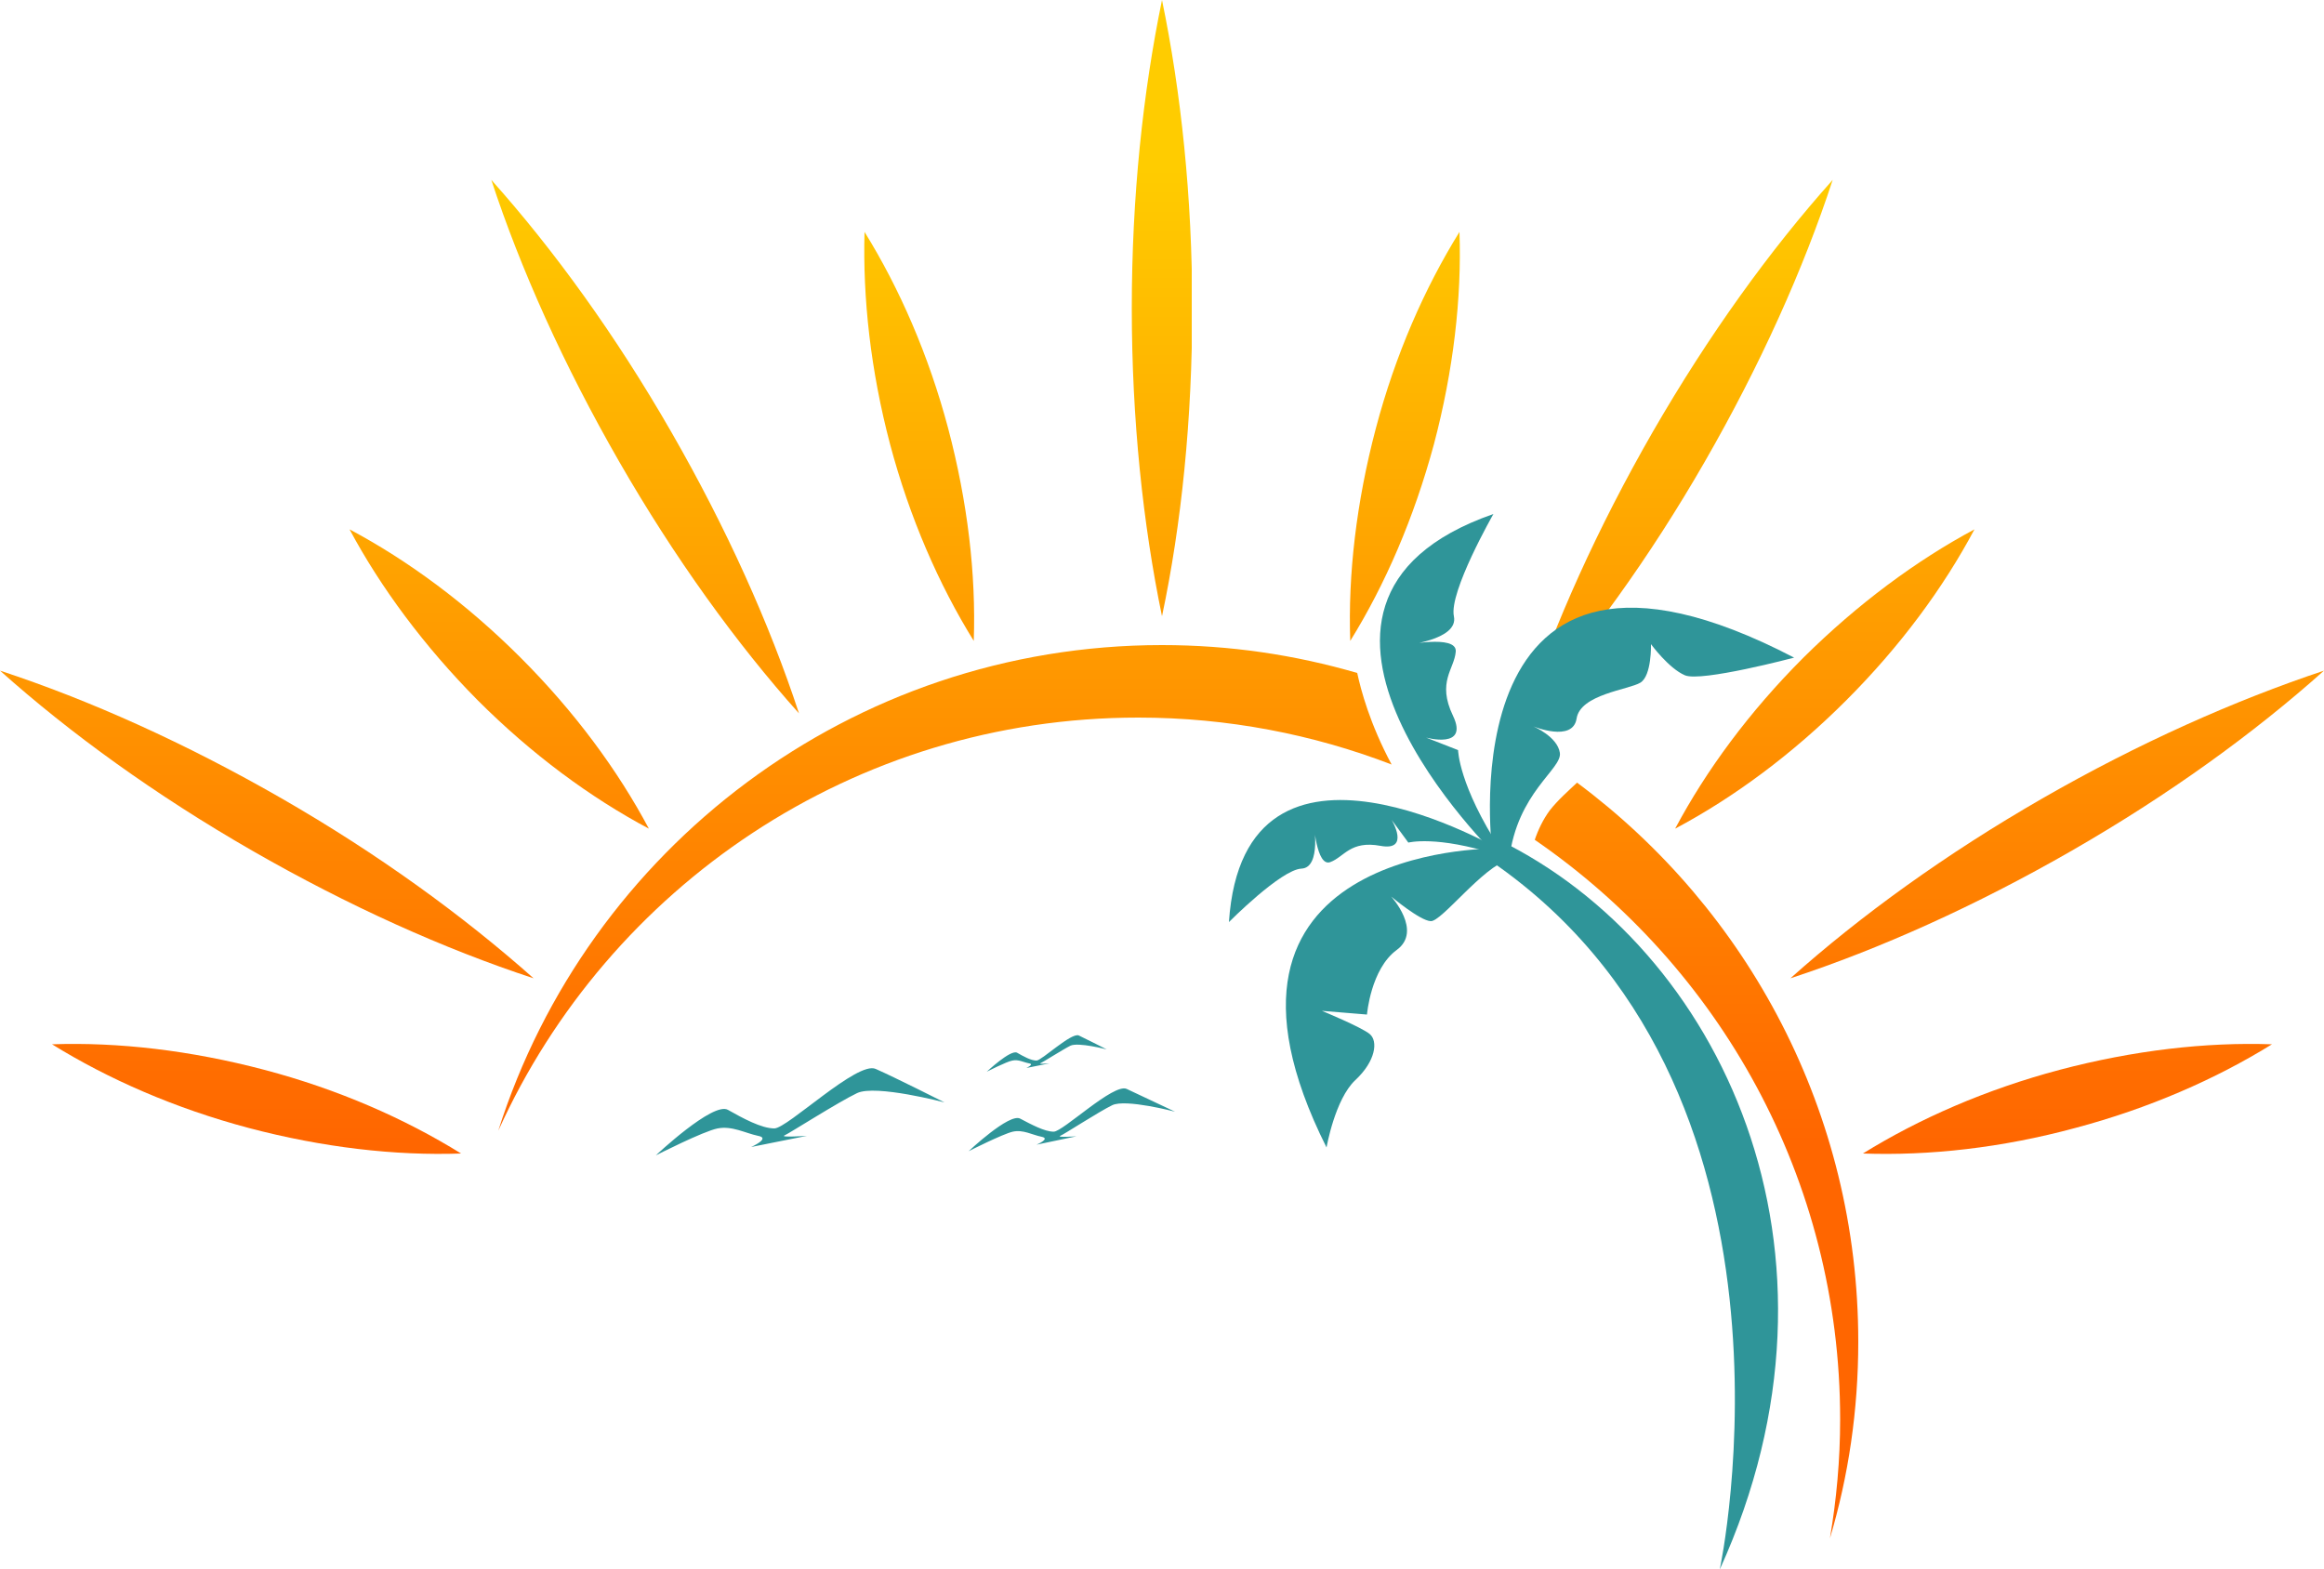 <?xml version="1.0" encoding="UTF-8"?><svg xmlns="http://www.w3.org/2000/svg" xmlns:xlink="http://www.w3.org/1999/xlink" height="337.7" preserveAspectRatio="xMidYMid meet" version="1.0" viewBox="0.0 0.0 500.0 337.7" width="500.0" zoomAndPan="magnify"><g><g><defs><g id="change1_7"><path d="M339.3,168.4c36.7,27.3,60.5,71,60.5,120.3c0,14.7-2.1,28.9-6.1,42.3c1.4-8.3,2.2-16.8,2.2-25.6 c0-51.8-26-97.4-65.7-124.7c0.7-2.1,1.8-4.4,3.2-6.3C335.2,172.1,337.5,170.1,339.3,168.4 M250,138.8c14.6,0,28.6,2.1,42,6 c0.8,3.7,2.7,10.9,7.4,19.7c-16.9-6.5-35.3-10.1-54.5-10.1c-61.3,0-114,36.5-137.7,88.9C126.4,182.7,183.1,138.8,250,138.8z" id="a"/></g></defs><clipPath id="b"><use overflow="visible" xlink:actuate="onLoad" xlink:href="#a" xlink:show="embed" xlink:type="simple" xmlns:xlink="http://www.w3.org/1999/xlink"/></clipPath><linearGradient gradientUnits="userSpaceOnUse" id="c" x1="253.507" x2="253.507" xlink:actuate="onLoad" xlink:show="other" xlink:type="simple" xmlns:xlink="http://www.w3.org/1999/xlink" y1="36.267" y2="245.846"><stop offset="0" stop-color="#fc0"/><stop offset="1" stop-color="#f60"/></linearGradient><path clip-path="url(#b)" d="M107.2 138.8H399.9V331H107.2z" fill="url(#c)"/></g><g><defs><g id="change1_4"><path d="M250,0c4.1,19.8,6.5,42.4,6.5,66.3c0,23.9-2.3,46.4-6.5,66.3c-4.1-19.8-6.5-42.4-6.5-66.3 C243.5,42.4,245.9,19.8,250,0" id="d"/></g></defs><clipPath id="e"><use overflow="visible" xlink:actuate="onLoad" xlink:href="#d" xlink:show="embed" xlink:type="simple" xmlns:xlink="http://www.w3.org/1999/xlink"/></clipPath><linearGradient gradientUnits="userSpaceOnUse" id="f" x1="249.999" x2="249.999" xlink:actuate="onLoad" xlink:show="other" xlink:type="simple" xmlns:xlink="http://www.w3.org/1999/xlink" y1="36.267" y2="245.846"><stop offset="0" stop-color="#fc0"/><stop offset="1" stop-color="#f60"/></linearGradient><path clip-path="url(#e)" d="M243.5 0H256.4V132.5H243.5z" fill="url(#f)"/></g><g><defs><g id="change1_1"><path d="M105.7,38.7c13.5,15.1,26.8,33.5,38.7,54.2c11.9,20.7,21.2,41.4,27.5,60.6 c-13.5-15.1-26.8-33.5-38.7-54.2C121.3,78.6,112,57.9,105.7,38.7" id="g"/></g></defs><clipPath id="h"><use overflow="visible" xlink:actuate="onLoad" xlink:href="#g" xlink:show="embed" xlink:type="simple" xmlns:xlink="http://www.w3.org/1999/xlink"/></clipPath><linearGradient gradientUnits="userSpaceOnUse" id="i" x1="138.799" x2="138.799" xlink:actuate="onLoad" xlink:show="other" xlink:type="simple" xmlns:xlink="http://www.w3.org/1999/xlink" y1="36.267" y2="245.847"><stop offset="0" stop-color="#fc0"/><stop offset="1" stop-color="#f60"/></linearGradient><path clip-path="url(#h)" d="M105.7 38.7H172V153.5H105.7z" fill="url(#i)"/></g><g><defs><g id="change1_10"><path d="M0,144.3c19.2,6.3,39.9,15.6,60.6,27.5c20.7,11.9,39,25.2,54.2,38.7c-19.2-6.3-39.9-15.6-60.6-27.5 C33.5,171.1,15.1,157.8,0,144.3" id="j"/></g></defs><clipPath id="k"><use overflow="visible" xlink:actuate="onLoad" xlink:href="#j" xlink:show="embed" xlink:type="simple" xmlns:xlink="http://www.w3.org/1999/xlink"/></clipPath><linearGradient gradientUnits="userSpaceOnUse" id="l" x1="57.395" x2="57.395" xlink:actuate="onLoad" xlink:show="other" xlink:type="simple" xmlns:xlink="http://www.w3.org/1999/xlink" y1="36.266" y2="245.847"><stop offset="0" stop-color="#fc0"/><stop offset="1" stop-color="#f60"/></linearGradient><path clip-path="url(#k)" d="M0 144.3H114.8V210.6H0z" fill="url(#l)"/></g><g><defs><g id="change1_12"><path d="M394.3,38.7c-6.3,19.2-15.6,39.9-27.5,60.6c-11.9,20.7-25.2,39-38.7,54.2c6.3-19.2,15.6-39.9,27.5-60.6 C367.6,72.1,380.8,53.8,394.3,38.7" id="m"/></g></defs><clipPath id="n"><use overflow="visible" xlink:actuate="onLoad" xlink:href="#m" xlink:show="embed" xlink:type="simple" xmlns:xlink="http://www.w3.org/1999/xlink"/></clipPath><linearGradient gradientUnits="userSpaceOnUse" id="o" x1="361.2" x2="361.2" xlink:actuate="onLoad" xlink:show="other" xlink:type="simple" xmlns:xlink="http://www.w3.org/1999/xlink" y1="36.267" y2="245.847"><stop offset="0" stop-color="#fc0"/><stop offset="1" stop-color="#f60"/></linearGradient><path clip-path="url(#n)" d="M328.1 38.7H394.4V153.5H328.1z" fill="url(#o)"/></g><g><defs><g id="change1_5"><path d="M500,144.3c-15.1,13.5-33.5,26.8-54.2,38.7c-20.7,11.9-41.4,21.2-60.6,27.5 c15.1-13.5,33.5-26.8,54.2-38.7C460.1,159.9,480.8,150.7,500,144.3" id="p"/></g></defs><clipPath id="q"><use overflow="visible" xlink:actuate="onLoad" xlink:href="#p" xlink:show="embed" xlink:type="simple" xmlns:xlink="http://www.w3.org/1999/xlink"/></clipPath><linearGradient gradientUnits="userSpaceOnUse" id="r" x1="442.604" x2="442.604" xlink:actuate="onLoad" xlink:show="other" xlink:type="simple" xmlns:xlink="http://www.w3.org/1999/xlink" y1="36.266" y2="245.847"><stop offset="0" stop-color="#fc0"/><stop offset="1" stop-color="#f60"/></linearGradient><path clip-path="url(#q)" d="M385.2 144.3H500V210.6H385.2z" fill="url(#r)"/></g><g><defs><g id="change1_8"><path d="M314,49.9c0.5,14.2-1.3,29.8-5.5,45.7c-4.3,15.9-10.5,30.2-18,42.3c-0.5-14.2,1.3-29.8,5.5-45.7 C300.2,76.3,306.5,62,314,49.9" id="s"/></g></defs><clipPath id="t"><use overflow="visible" xlink:actuate="onLoad" xlink:href="#s" xlink:show="embed" xlink:type="simple" xmlns:xlink="http://www.w3.org/1999/xlink"/></clipPath><linearGradient gradientUnits="userSpaceOnUse" id="u" x1="302.198" x2="302.198" xlink:actuate="onLoad" xlink:show="other" xlink:type="simple" xmlns:xlink="http://www.w3.org/1999/xlink" y1="36.267" y2="245.847"><stop offset="0" stop-color="#fc0"/><stop offset="1" stop-color="#f60"/></linearGradient><path clip-path="url(#t)" d="M290 49.9H314.5V137.9H290z" fill="url(#u)"/></g><g><defs><g id="change1_3"><path d="M186,49.9c7.5,12.1,13.8,26.5,18,42.3c4.2,15.9,6,31.4,5.5,45.7c-7.5-12.1-13.8-26.5-18-42.3 C187.3,79.7,185.6,64.1,186,49.9" id="v"/></g></defs><clipPath id="w"><use overflow="visible" xlink:actuate="onLoad" xlink:href="#v" xlink:show="embed" xlink:type="simple" xmlns:xlink="http://www.w3.org/1999/xlink"/></clipPath><linearGradient gradientUnits="userSpaceOnUse" id="x" x1="197.8" x2="197.8" xlink:actuate="onLoad" xlink:show="other" xlink:type="simple" xmlns:xlink="http://www.w3.org/1999/xlink" y1="36.267" y2="245.847"><stop offset="0" stop-color="#fc0"/><stop offset="1" stop-color="#f60"/></linearGradient><path clip-path="url(#w)" d="M185.6 49.9H210.1V137.9H185.6z" fill="url(#x)"/></g><g><defs><g id="change1_2"><path d="M75.2,113.9c12.6,6.7,25.2,16,36.8,27.6c11.6,11.6,20.9,24.2,27.6,36.8c-12.6-6.7-25.2-16-36.8-27.6 C91.2,139,81.9,126.4,75.2,113.9" id="y"/></g></defs><clipPath id="z"><use overflow="visible" xlink:actuate="onLoad" xlink:href="#y" xlink:show="embed" xlink:type="simple" xmlns:xlink="http://www.w3.org/1999/xlink"/></clipPath><linearGradient gradientUnits="userSpaceOnUse" id="A" x1="107.391" x2="107.391" xlink:actuate="onLoad" xlink:show="other" xlink:type="simple" xmlns:xlink="http://www.w3.org/1999/xlink" y1="36.267" y2="245.847"><stop offset="0" stop-color="#fc0"/><stop offset="1" stop-color="#f60"/></linearGradient><path clip-path="url(#z)" d="M75.2 113.9H139.6V178.3H75.2z" fill="url(#A)"/></g><g><defs><g id="change1_9"><path d="M11.2,224.7c14.2-0.5,29.8,1.3,45.7,5.5c15.9,4.2,30.2,10.5,42.3,18c-14.2,0.5-29.8-1.3-45.7-5.5 C37.7,238.5,23.3,232.2,11.2,224.7" id="B"/></g></defs><clipPath id="C"><use overflow="visible" xlink:actuate="onLoad" xlink:href="#B" xlink:show="embed" xlink:type="simple" xmlns:xlink="http://www.w3.org/1999/xlink"/></clipPath><linearGradient gradientUnits="userSpaceOnUse" id="D" x1="55.192" x2="55.192" xlink:actuate="onLoad" xlink:show="other" xlink:type="simple" xmlns:xlink="http://www.w3.org/1999/xlink" y1="36.267" y2="245.847"><stop offset="0" stop-color="#fc0"/><stop offset="1" stop-color="#f60"/></linearGradient><path clip-path="url(#C)" d="M11.2 224.2H99.2V248.7H11.2z" fill="url(#D)"/></g><g><defs><g id="change1_6"><path d="M424.8,113.9c-6.7,12.6-16,25.2-27.6,36.8c-11.6,11.6-24.2,20.9-36.8,27.6c6.7-12.6,16-25.2,27.6-36.8 C399.7,129.9,412.3,120.6,424.8,113.9" id="E"/></g></defs><clipPath id="F"><use overflow="visible" xlink:actuate="onLoad" xlink:href="#E" xlink:show="embed" xlink:type="simple" xmlns:xlink="http://www.w3.org/1999/xlink"/></clipPath><linearGradient gradientUnits="userSpaceOnUse" id="G" x1="392.608" x2="392.608" xlink:actuate="onLoad" xlink:show="other" xlink:type="simple" xmlns:xlink="http://www.w3.org/1999/xlink" y1="36.267" y2="245.847"><stop offset="0" stop-color="#fc0"/><stop offset="1" stop-color="#f60"/></linearGradient><path clip-path="url(#F)" d="M360.4 113.9H424.8V178.3H360.4z" fill="url(#G)"/></g><g><defs><g id="change1_11"><path d="M488.8,224.7c-12.1,7.5-26.5,13.8-42.3,18c-15.9,4.3-31.4,6-45.7,5.5c12.1-7.5,26.5-13.8,42.3-18 C459,226,474.6,224.2,488.8,224.7" id="H"/></g></defs><clipPath id="I"><use overflow="visible" xlink:actuate="onLoad" xlink:href="#H" xlink:show="embed" xlink:type="simple" xmlns:xlink="http://www.w3.org/1999/xlink"/></clipPath><linearGradient gradientUnits="userSpaceOnUse" id="J" x1="444.807" x2="444.807" xlink:actuate="onLoad" xlink:show="other" xlink:type="simple" xmlns:xlink="http://www.w3.org/1999/xlink" y1="36.267" y2="245.847"><stop offset="0" stop-color="#fc0"/><stop offset="1" stop-color="#f60"/></linearGradient><path clip-path="url(#I)" d="M400.8 224.2H488.8V248.7H400.8z" fill="url(#J)"/></g><g id="change2_1"><path d="M370,337.7c0,0,22.4-104.5-50.4-153.2l2.8-3.8C370,203.9,401.2,269.1,370,337.7" fill="#2F9599"/></g><g id="change2_2"><path d="M321,182.6c0,0-10.1-80.2,65-41.1c0,0-20,5.3-23.5,3.8c-3.5-1.5-7.3-6.7-7.3-6.7s0.2,6.8-2.3,8.3 c-2.5,1.5-12.9,2.5-13.7,7.7c-0.8,5.2-9.3,1.7-9.3,1.7s5.2,2.2,5.7,5.7c0.5,3.5-9.2,8.5-10.9,22.9l-2.2-1.1L321,182.6z" fill="#2F9599"/></g><g id="change2_3"><path d="M321,182.6c0,0-68-0.3-35.6,64.3c0,0,1.8-10.4,6.2-14.5c4.4-4.1,4.9-8.4,3.1-9.9c-1.8-1.5-10.3-5-10.3-5 l9.7,0.8c0,0,0.8-9.8,6.4-13.9c5.6-4.1-1.2-11.5-1.2-11.5s6.2,5.2,8.5,5.3c2.3,0.2,11.3-11.8,16.8-13.2l-2.3-1.8L321,182.6z" fill="#2F9599"/></g><g id="change2_4"><path d="M322.3,184.5c0,0-56.5-54.6-1-73.9c0,0-9.6,16.8-8.5,22c1.1,5.2-11,6.3-11,6.3s11.7-2.5,11.4,1.3 c-0.3,3.8-4.1,6.5-0.6,13.8c3.5,7.3-5.8,4.7-5.8,4.7l6.9,2.7c0,0,0.1,7.5,9.2,21.5l0.6,2.1L322.3,184.5z" fill="#2F9599"/></g><g id="change2_5"><path d="M323.2,183.1c0,0-55.6-32.9-58.8,15.3c0,0,11.2-11.3,15.6-11.5c4.4-0.2,2.6-10.1,2.6-10.1s0.6,9.8,3.6,8.7 c3-1.1,4.3-4.7,10.8-3.5c6.5,1.2,2.4-5.6,2.4-5.6l3.6,4.9c0,0,6-1.6,19.1,2.6l1.8,0L323.2,183.1z" fill="#2F9599"/></g><g id="change2_6"><path d="M232.1,222.8c-1.6-0.7-8,5.4-9.1,5.4c-1.2,0-2.8-0.9-4.2-1.7c-1.4-0.7-6.5,4.1-6.5,4.1s4.3-2.2,5.5-2.4 c1.3-0.3,2.5,0.4,3.6,0.6c1.2,0.2-0.6,1-0.6,1l5-1c0,0-2.5,0.2-2,0c0.5-0.2,4.9-3,6.5-3.8c1.7-0.8,7.8,0.8,7.8,0.8 S233.8,223.6,232.1,222.8 M242.4,234.3c-2.8-1.3-13.7,9.2-15.7,9.2c-2,0-4.9-1.6-7.2-2.8c-2.3-1.3-11.1,7-11.1,7s7.3-3.7,9.5-4.2 c2.2-0.5,4.2,0.7,6.2,1.1c2,0.4-1.1,1.7-1.1,1.7l8.6-1.8c0,0-4.3,0.3-3.5-0.1c0.8-0.3,8.3-5.2,11.2-6.6c2.9-1.4,13.5,1.4,13.5,1.4 S245.2,235.6,242.4,234.3z M188.4,230c-3.9-1.8-19,12.8-21.8,12.8c-2.8,0-6.8-2.2-10-4c-3.2-1.8-15.5,9.8-15.5,9.8 s10.2-5.2,13.3-5.8c3.1-0.6,5.9,1,8.7,1.6c2.8,0.5-1.5,2.4-1.5,2.4l12-2.4c0,0-6,0.4-4.8-0.1c1.1-0.5,11.6-7.2,15.6-9.1 c4-1.9,18.8,2,18.8,2S192.3,231.7,188.4,230z" fill="#2F9599"/></g></g></svg>
